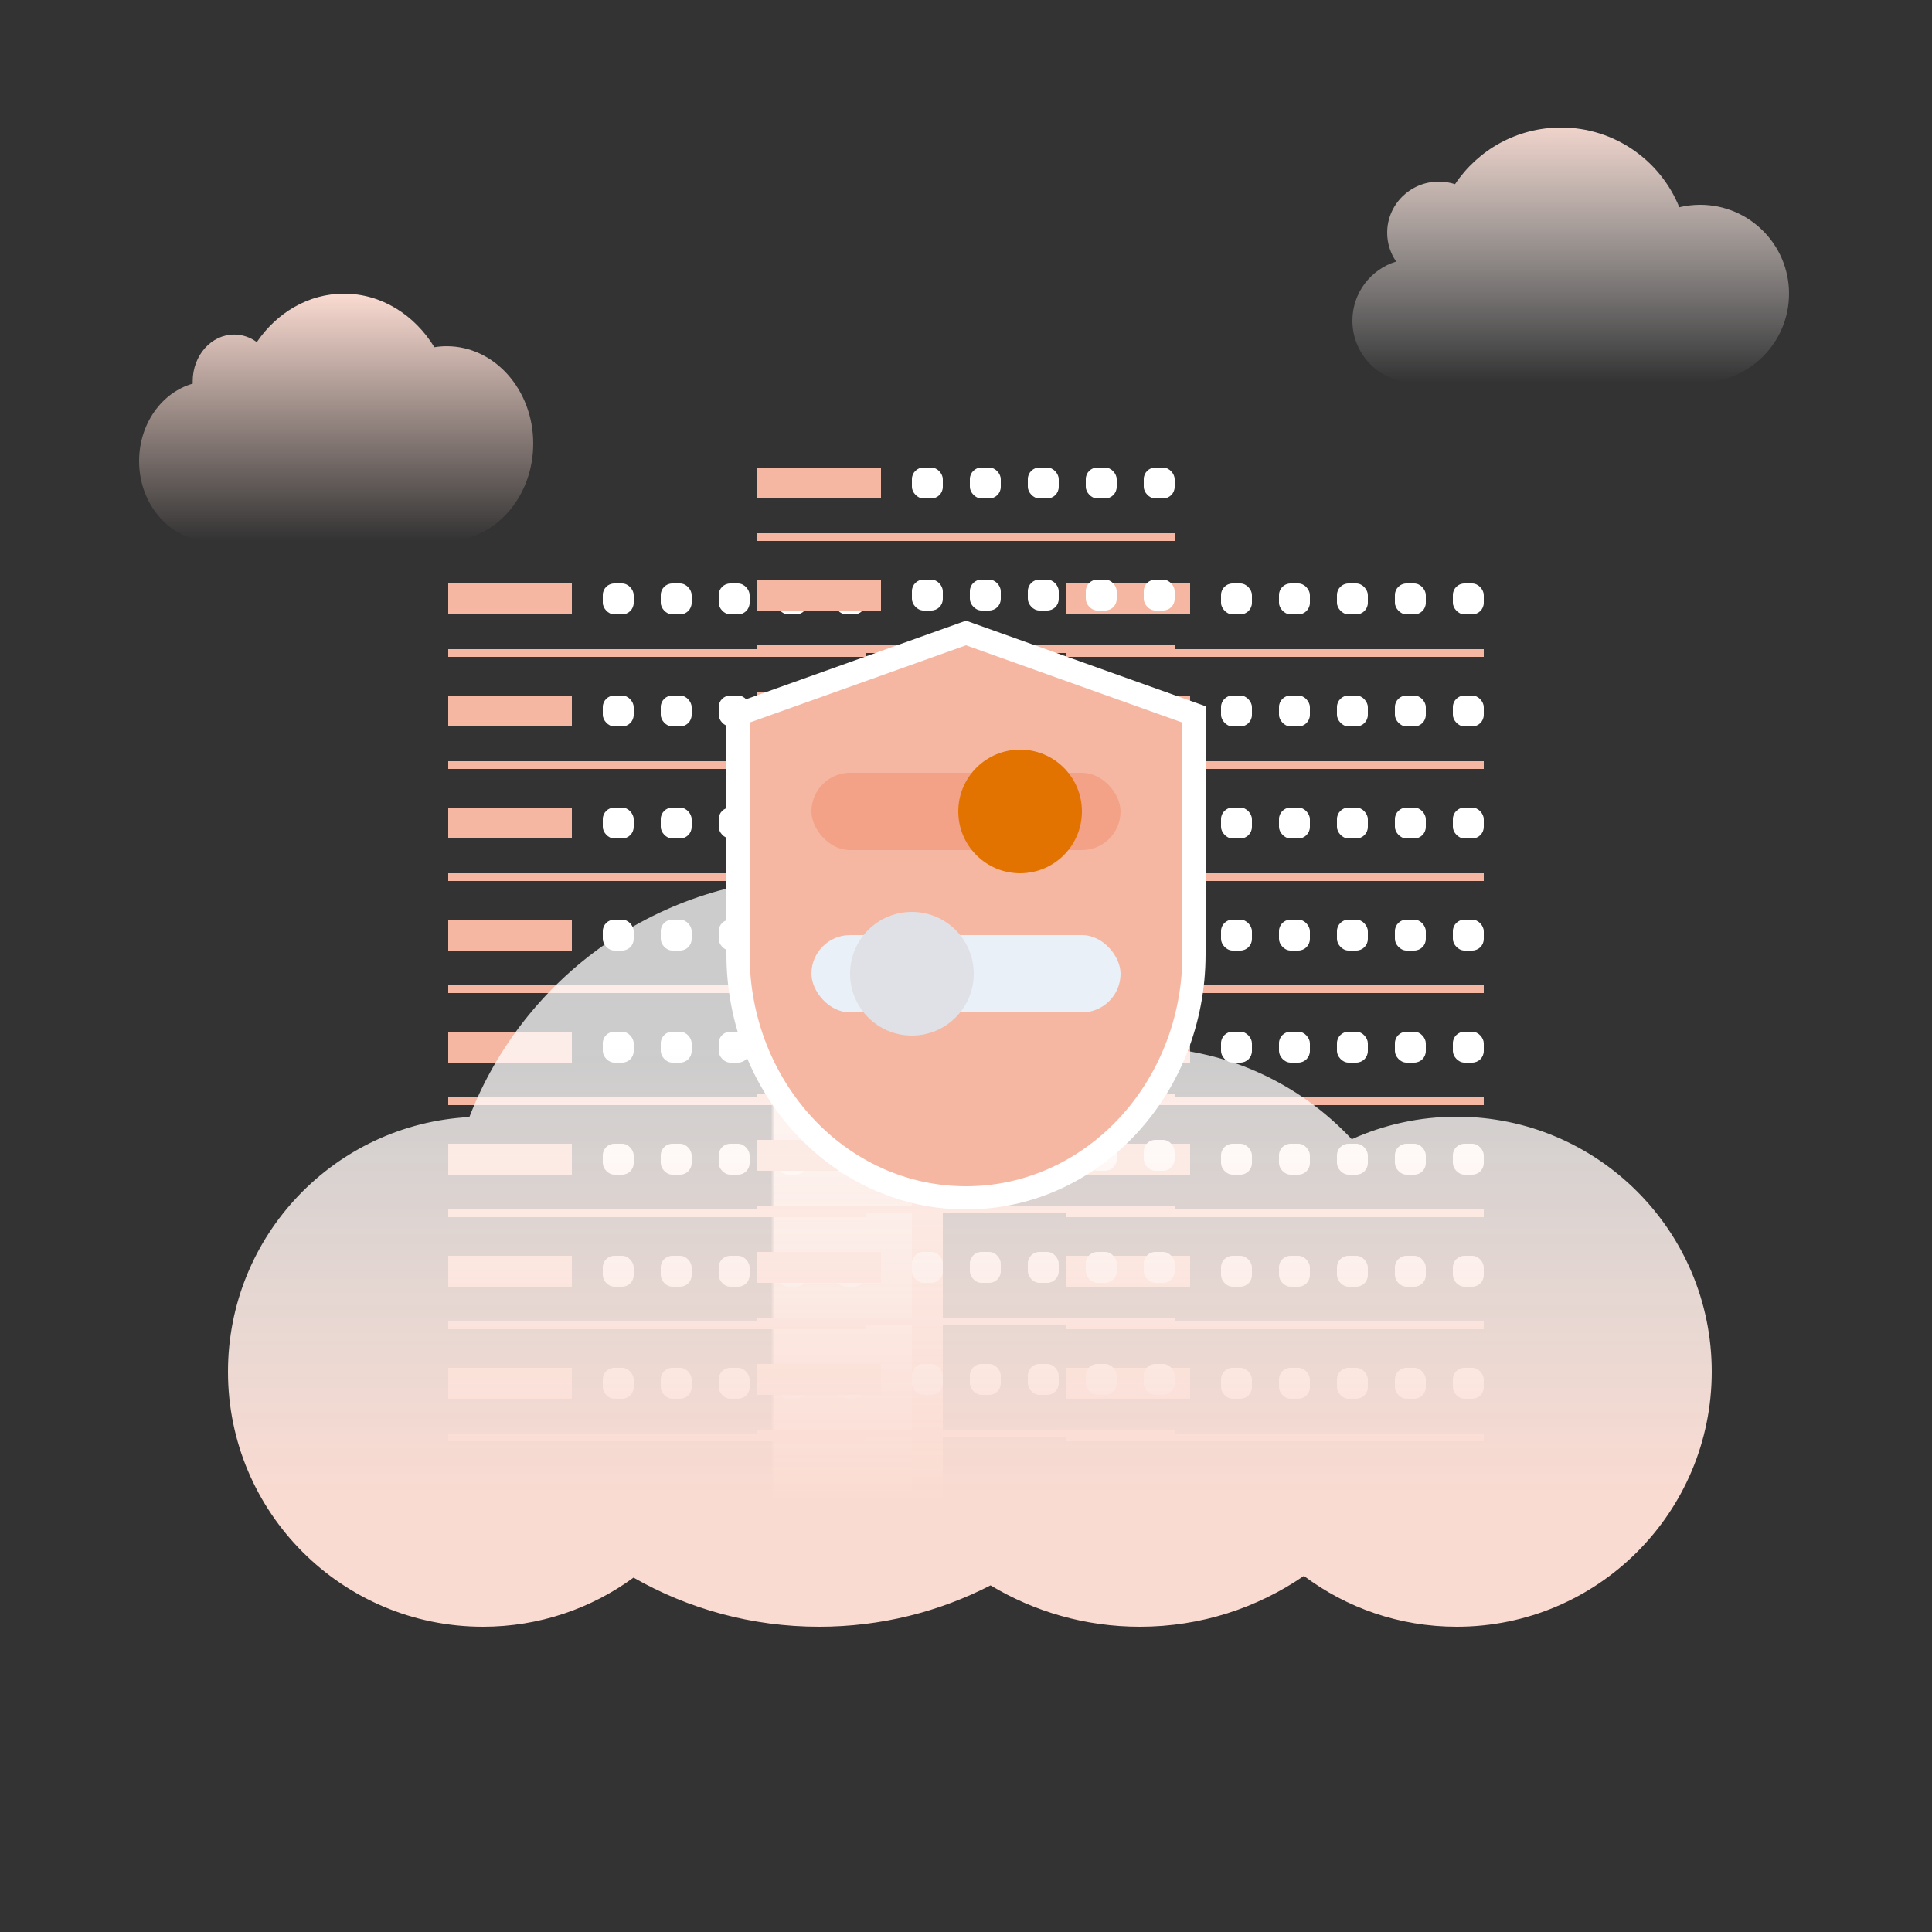 <?xml version="1.0" encoding="UTF-8"?>
<svg xmlns="http://www.w3.org/2000/svg" width="500" height="500" viewBox="0 0 500 500" fill="none">
  <rect x="0" y="0" width="500" height="500" fill="#333333" stroke="none"/>
  <path fill-rule="evenodd" clip-rule="evenodd" d="M54.342 140C44.212 140 36 130.75 36 119.339C36 109.66 41.907 101.536 49.882 99.292C49.873 99.088 49.868 98.883 49.868 98.677C49.868 91.998 54.675 86.583 60.605 86.583C62.766 86.583 64.777 87.301 66.461 88.538C71.654 80.915 79.824 76 89.013 76C98.725 76 107.298 81.489 112.421 89.864C113.47 89.694 114.541 89.606 115.632 89.606C127.985 89.606 138 100.887 138 114.803C138 128.04 128.938 138.894 117.421 139.92V140H54.342L54.342 140Z" fill="url(#paint0_linear_13_2013)"></path>
  <path fill-rule="evenodd" clip-rule="evenodd" d="M366 99H404H440C452.703 99 463 88.703 463 76C463 63.297 452.703 53 440 53C438.142 53 436.336 53.22 434.606 53.636C429.713 41.536 417.853 33 404 33C392.56 33 382.48 38.821 376.559 47.663C375.241 47.233 373.832 47 372.368 47C364.985 47 359 52.922 359 60.228C359 62.998 359.86 65.568 361.33 67.692C354.771 69.691 350 75.788 350 83C350 91.501 356.629 98.453 365 98.969V99H366Z" fill="url(#paint1_linear_13_2013)"></path>
  <mask id="path-3-inside-1_13_2013" fill="white">
    <rect x="260" y="135" width="140" height="260" rx="2"></rect>
  </mask>
  <rect x="260" y="135" width="140" height="260" rx="2" fill="#FADBD1" stroke="#F6B7A2" stroke-width="8" mask="url(#path-3-inside-1_13_2013)"></rect>
  <rect x="376" y="151" width="8" height="8" rx="3" fill="white"></rect>
  <rect x="331" y="151" width="8" height="8" rx="3" fill="white"></rect>
  <rect x="361" y="151" width="8" height="8" rx="3" fill="white"></rect>
  <rect x="346" y="151" width="8" height="8" rx="3" fill="white"></rect>
  <rect x="316" y="151" width="8" height="8" rx="3" fill="white"></rect>
  <rect x="278" y="153" width="28" height="4" fill="#F6B7A2" stroke="#F6B7A2" stroke-width="4"></rect>
  <line x1="276" y1="169" x2="384" y2="169" stroke="#F6B7A2" stroke-width="2"></line>
  <rect x="376" y="180" width="8" height="8" rx="3" fill="white"></rect>
  <rect x="331" y="180" width="8" height="8" rx="3" fill="white"></rect>
  <rect x="361" y="180" width="8" height="8" rx="3" fill="white"></rect>
  <rect x="346" y="180" width="8" height="8" rx="3" fill="white"></rect>
  <rect x="316" y="180" width="8" height="8" rx="3" fill="white"></rect>
  <rect x="278" y="182" width="28" height="4" fill="#F6B7A2" stroke="#F6B7A2" stroke-width="4"></rect>
  <line x1="276" y1="198" x2="384" y2="198" stroke="#F6B7A2" stroke-width="2"></line>
  <rect x="376" y="209" width="8" height="8" rx="3" fill="white"></rect>
  <rect x="331" y="209" width="8" height="8" rx="3" fill="white"></rect>
  <rect x="361" y="209" width="8" height="8" rx="3" fill="white"></rect>
  <rect x="346" y="209" width="8" height="8" rx="3" fill="white"></rect>
  <rect x="316" y="209" width="8" height="8" rx="3" fill="white"></rect>
  <rect x="278" y="211" width="28" height="4" fill="#F6B7A2" stroke="#F6B7A2" stroke-width="4"></rect>
  <line x1="276" y1="227" x2="384" y2="227" stroke="#F6B7A2" stroke-width="2"></line>
  <rect x="376" y="238" width="8" height="8" rx="3" fill="white"></rect>
  <rect x="331" y="238" width="8" height="8" rx="3" fill="white"></rect>
  <rect x="361" y="238" width="8" height="8" rx="3" fill="white"></rect>
  <rect x="346" y="238" width="8" height="8" rx="3" fill="white"></rect>
  <rect x="316" y="238" width="8" height="8" rx="3" fill="white"></rect>
  <rect x="278" y="240" width="28" height="4" fill="#F6B7A2" stroke="#F6B7A2" stroke-width="4"></rect>
  <line x1="276" y1="256" x2="384" y2="256" stroke="#F6B7A2" stroke-width="2"></line>
  <rect x="376" y="267" width="8" height="8" rx="3" fill="white"></rect>
  <rect x="331" y="267" width="8" height="8" rx="3" fill="white"></rect>
  <rect x="361" y="267" width="8" height="8" rx="3" fill="white"></rect>
  <rect x="346" y="267" width="8" height="8" rx="3" fill="white"></rect>
  <rect x="316" y="267" width="8" height="8" rx="3" fill="white"></rect>
  <rect x="278" y="269" width="28" height="4" fill="#F6B7A2" stroke="#F6B7A2" stroke-width="4"></rect>
  <line x1="276" y1="285" x2="384" y2="285" stroke="#F6B7A2" stroke-width="2"></line>
  <rect x="376" y="296" width="8" height="8" rx="3" fill="white"></rect>
  <rect x="331" y="296" width="8" height="8" rx="3" fill="white"></rect>
  <rect x="361" y="296" width="8" height="8" rx="3" fill="white"></rect>
  <rect x="346" y="296" width="8" height="8" rx="3" fill="white"></rect>
  <rect x="316" y="296" width="8" height="8" rx="3" fill="white"></rect>
  <rect x="278" y="298" width="28" height="4" fill="#F6B7A2" stroke="#F6B7A2" stroke-width="4"></rect>
  <line x1="276" y1="314" x2="384" y2="314" stroke="#F6B7A2" stroke-width="2"></line>
  <rect x="376" y="325" width="8" height="8" rx="3" fill="white"></rect>
  <rect x="331" y="325" width="8" height="8" rx="3" fill="white"></rect>
  <rect x="361" y="325" width="8" height="8" rx="3" fill="white"></rect>
  <rect x="346" y="325" width="8" height="8" rx="3" fill="white"></rect>
  <rect x="316" y="325" width="8" height="8" rx="3" fill="white"></rect>
  <rect x="278" y="327" width="28" height="4" fill="#F6B7A2" stroke="#F6B7A2" stroke-width="4"></rect>
  <line x1="276" y1="343" x2="384" y2="343" stroke="#F6B7A2" stroke-width="2"></line>
  <rect x="376" y="354" width="8" height="8" rx="3" fill="white"></rect>
  <rect x="331" y="354" width="8" height="8" rx="3" fill="white"></rect>
  <rect x="361" y="354" width="8" height="8" rx="3" fill="white"></rect>
  <rect x="346" y="354" width="8" height="8" rx="3" fill="white"></rect>
  <rect x="316" y="354" width="8" height="8" rx="3" fill="white"></rect>
  <rect x="278" y="356" width="28" height="4" fill="#F6B7A2" stroke="#F6B7A2" stroke-width="4"></rect>
  <line x1="276" y1="372" x2="384" y2="372" stroke="#F6B7A2" stroke-width="2"></line>
  <mask id="path-60-inside-2_13_2013" fill="white">
    <rect x="100" y="135" width="140" height="260" rx="2"></rect>
  </mask>
  <rect x="100" y="135" width="140" height="260" rx="2" fill="#FADBD1" stroke="#F6B7A2" stroke-width="8" mask="url(#path-60-inside-2_13_2013)"></rect>
  <rect x="216" y="151" width="8" height="8" rx="3" fill="white"></rect>
  <rect x="171" y="151" width="8" height="8" rx="3" fill="white"></rect>
  <rect x="201" y="151" width="8" height="8" rx="3" fill="white"></rect>
  <rect x="186" y="151" width="8" height="8" rx="3" fill="white"></rect>
  <rect x="156" y="151" width="8" height="8" rx="3" fill="white"></rect>
  <rect x="118" y="153" width="28" height="4" fill="#5C7AA2" stroke="#F6B7A2" stroke-width="4"></rect>
  <line x1="116" y1="169" x2="224" y2="169" stroke="#F6B7A2" stroke-width="2"></line>
  <rect x="216" y="180" width="8" height="8" rx="3" fill="white"></rect>
  <rect x="171" y="180" width="8" height="8" rx="3" fill="white"></rect>
  <rect x="201" y="180" width="8" height="8" rx="3" fill="white"></rect>
  <rect x="186" y="180" width="8" height="8" rx="3" fill="white"></rect>
  <rect x="156" y="180" width="8" height="8" rx="3" fill="white"></rect>
  <rect x="118" y="182" width="28" height="4" fill="#5C7AA2" stroke="#F6B7A2" stroke-width="4"></rect>
  <line x1="116" y1="198" x2="224" y2="198" stroke="#F6B7A2" stroke-width="2"></line>
  <rect x="216" y="209" width="8" height="8" rx="3" fill="white"></rect>
  <rect x="171" y="209" width="8" height="8" rx="3" fill="white"></rect>
  <rect x="201" y="209" width="8" height="8" rx="3" fill="white"></rect>
  <rect x="186" y="209" width="8" height="8" rx="3" fill="white"></rect>
  <rect x="156" y="209" width="8" height="8" rx="3" fill="white"></rect>
  <rect x="118" y="211" width="28" height="4" fill="#5C7AA2" stroke="#F6B7A2" stroke-width="4"></rect>
  <line x1="116" y1="227" x2="224" y2="227" stroke="#F6B7A2" stroke-width="2"></line>
  <rect x="216" y="238" width="8" height="8" rx="3" fill="white"></rect>
  <rect x="171" y="238" width="8" height="8" rx="3" fill="white"></rect>
  <rect x="201" y="238" width="8" height="8" rx="3" fill="white"></rect>
  <rect x="186" y="238" width="8" height="8" rx="3" fill="white"></rect>
  <rect x="156" y="238" width="8" height="8" rx="3" fill="white"></rect>
  <rect x="118" y="240" width="28" height="4" fill="#5C7AA2" stroke="#F6B7A2" stroke-width="4"></rect>
  <line x1="116" y1="256" x2="224" y2="256" stroke="#F6B7A2" stroke-width="2"></line>
  <rect x="216" y="267" width="8" height="8" rx="3" fill="white"></rect>
  <rect x="171" y="267" width="8" height="8" rx="3" fill="white"></rect>
  <rect x="201" y="267" width="8" height="8" rx="3" fill="white"></rect>
  <rect x="186" y="267" width="8" height="8" rx="3" fill="white"></rect>
  <rect x="156" y="267" width="8" height="8" rx="3" fill="white"></rect>
  <rect x="118" y="269" width="28" height="4" fill="#5C7AA2" stroke="#F6B7A2" stroke-width="4"></rect>
  <line x1="116" y1="285" x2="224" y2="285" stroke="#F6B7A2" stroke-width="2"></line>
  <rect x="216" y="296" width="8" height="8" rx="3" fill="white"></rect>
  <rect x="171" y="296" width="8" height="8" rx="3" fill="white"></rect>
  <rect x="201" y="296" width="8" height="8" rx="3" fill="white"></rect>
  <rect x="186" y="296" width="8" height="8" rx="3" fill="white"></rect>
  <rect x="156" y="296" width="8" height="8" rx="3" fill="white"></rect>
  <rect x="118" y="298" width="28" height="4" fill="#5C7AA2" stroke="#F6B7A2" stroke-width="4"></rect>
  <line x1="116" y1="314" x2="224" y2="314" stroke="#F6B7A2" stroke-width="2"></line>
  <rect x="216" y="325" width="8" height="8" rx="3" fill="white"></rect>
  <rect x="171" y="325" width="8" height="8" rx="3" fill="white"></rect>
  <rect x="201" y="325" width="8" height="8" rx="3" fill="white"></rect>
  <rect x="186" y="325" width="8" height="8" rx="3" fill="white"></rect>
  <rect x="156" y="325" width="8" height="8" rx="3" fill="white"></rect>
  <rect x="118" y="327" width="28" height="4" fill="#5C7AA2" stroke="#F6B7A2" stroke-width="4"></rect>
  <line x1="116" y1="343" x2="224" y2="343" stroke="#F6B7A2" stroke-width="2"></line>
  <rect x="216" y="354" width="8" height="8" rx="3" fill="white"></rect>
  <rect x="171" y="354" width="8" height="8" rx="3" fill="white"></rect>
  <rect x="201" y="354" width="8" height="8" rx="3" fill="white"></rect>
  <rect x="186" y="354" width="8" height="8" rx="3" fill="white"></rect>
  <rect x="156" y="354" width="8" height="8" rx="3" fill="white"></rect>
  <rect x="118" y="356" width="28" height="4" fill="#5C7AA2" stroke="#F6B7A2" stroke-width="4"></rect>
  <line x1="116" y1="372" x2="224" y2="372" stroke="#F6B7A2" stroke-width="2"></line>
  <mask id="path-117-inside-3_13_2013" fill="white">
    <rect x="180" y="105" width="140" height="290" rx="2"></rect>
  </mask>
  <rect x="180" y="105" width="140" height="290" rx="2" fill="#FADBD1" stroke="#F6B7A2" stroke-width="8" mask="url(#path-117-inside-3_13_2013)"></rect>
  <rect x="296" y="353" width="8" height="8" rx="3" fill="white"></rect>
  <rect x="251" y="353" width="8" height="8" rx="3" fill="white"></rect>
  <rect x="281" y="353" width="8" height="8" rx="3" fill="white"></rect>
  <rect x="266" y="353" width="8" height="8" rx="3" fill="white"></rect>
  <rect x="236" y="353" width="8" height="8" rx="3" fill="white"></rect>
  <rect x="198" y="355" width="28" height="4" fill="#5C7AA2" stroke="#F6B7A2" stroke-width="4"></rect>
  <line x1="196" y1="371" x2="304" y2="371" stroke="#F6B7A2" stroke-width="2"></line>
  <rect x="296" y="121" width="8" height="8" rx="3" fill="white"></rect>
  <rect x="251" y="121" width="8" height="8" rx="3" fill="white"></rect>
  <rect x="281" y="121" width="8" height="8" rx="3" fill="white"></rect>
  <rect x="266" y="121" width="8" height="8" rx="3" fill="white"></rect>
  <rect x="236" y="121" width="8" height="8" rx="3" fill="white"></rect>
  <rect x="198" y="123" width="28" height="4" fill="#5C7AA2" stroke="#F6B7A2" stroke-width="4"></rect>
  <line x1="196" y1="139" x2="304" y2="139" stroke="#F6B7A2" stroke-width="2"></line>
  <rect x="296" y="150" width="8" height="8" rx="3" fill="white"></rect>
  <rect x="251" y="150" width="8" height="8" rx="3" fill="white"></rect>
  <rect x="281" y="150" width="8" height="8" rx="3" fill="white"></rect>
  <rect x="266" y="150" width="8" height="8" rx="3" fill="white"></rect>
  <rect x="236" y="150" width="8" height="8" rx="3" fill="white"></rect>
  <rect x="198" y="152" width="28" height="4" fill="#5C7AA2" stroke="#F6B7A2" stroke-width="4"></rect>
  <line x1="196" y1="168" x2="304" y2="168" stroke="#F6B7A2" stroke-width="2"></line>
  <rect x="296" y="179" width="8" height="8" rx="3" fill="white"></rect>
  <rect x="251" y="179" width="8" height="8" rx="3" fill="white"></rect>
  <rect x="281" y="179" width="8" height="8" rx="3" fill="white"></rect>
  <rect x="266" y="179" width="8" height="8" rx="3" fill="white"></rect>
  <rect x="236" y="179" width="8" height="8" rx="3" fill="white"></rect>
  <rect x="198" y="181" width="28" height="4" fill="#5C7AA2" stroke="#F6B7A2" stroke-width="4"></rect>
  <line x1="196" y1="197" x2="304" y2="197" stroke="#F6B7A2" stroke-width="2"></line>
  <rect x="296" y="208" width="8" height="8" rx="3" fill="white"></rect>
  <rect x="251" y="208" width="8" height="8" rx="3" fill="white"></rect>
  <rect x="281" y="208" width="8" height="8" rx="3" fill="white"></rect>
  <rect x="266" y="208" width="8" height="8" rx="3" fill="white"></rect>
  <rect x="236" y="208" width="8" height="8" rx="3" fill="white"></rect>
  <rect x="198" y="210" width="28" height="4" fill="#5C7AA2" stroke="#F6B7A2" stroke-width="4"></rect>
  <line x1="196" y1="226" x2="304" y2="226" stroke="#F6B7A2" stroke-width="2"></line>
  <rect x="296" y="237" width="8" height="8" rx="3" fill="white"></rect>
  <rect x="251" y="237" width="8" height="8" rx="3" fill="white"></rect>
  <rect x="281" y="237" width="8" height="8" rx="3" fill="white"></rect>
  <rect x="266" y="237" width="8" height="8" rx="3" fill="white"></rect>
  <rect x="236" y="237" width="8" height="8" rx="3" fill="white"></rect>
  <rect x="198" y="239" width="28" height="4" fill="#5C7AA2" stroke="#F6B7A2" stroke-width="4"></rect>
  <line x1="196" y1="255" x2="304" y2="255" stroke="#F6B7A2" stroke-width="2"></line>
  <rect x="296" y="266" width="8" height="8" rx="3" fill="white"></rect>
  <rect x="251" y="266" width="8" height="8" rx="3" fill="white"></rect>
  <rect x="281" y="266" width="8" height="8" rx="3" fill="white"></rect>
  <rect x="266" y="266" width="8" height="8" rx="3" fill="white"></rect>
  <rect x="236" y="266" width="8" height="8" rx="3" fill="white"></rect>
  <rect x="198" y="268" width="28" height="4" fill="#5C7AA2" stroke="#F6B7A2" stroke-width="4"></rect>
  <line x1="196" y1="284" x2="304" y2="284" stroke="#F6B7A2" stroke-width="2"></line>
  <rect x="296" y="295" width="8" height="8" rx="3" fill="white"></rect>
  <rect x="251" y="295" width="8" height="8" rx="3" fill="white"></rect>
  <rect x="281" y="295" width="8" height="8" rx="3" fill="white"></rect>
  <rect x="266" y="295" width="8" height="8" rx="3" fill="white"></rect>
  <rect x="236" y="295" width="8" height="8" rx="3" fill="white"></rect>
  <rect x="198" y="297" width="28" height="4" fill="#5C7AA2" stroke="#F6B7A2" stroke-width="4"></rect>
  <line x1="196" y1="313" x2="304" y2="313" stroke="#F6B7A2" stroke-width="2"></line>
  <rect x="296" y="324" width="8" height="8" rx="3" fill="white"></rect>
  <rect x="251" y="324" width="8" height="8" rx="3" fill="white"></rect>
  <rect x="281" y="324" width="8" height="8" rx="3" fill="white"></rect>
  <rect x="266" y="324" width="8" height="8" rx="3" fill="white"></rect>
  <rect x="236" y="324" width="8" height="8" rx="3" fill="white"></rect>
  <rect x="198" y="326" width="28" height="4" fill="#5C7AA2" stroke="#F6B7A2" stroke-width="4"></rect>
  <line x1="196" y1="342" x2="304" y2="342" stroke="#F6B7A2" stroke-width="2"></line>
  <path fill-rule="evenodd" clip-rule="evenodd" d="M256.353 410.289C243.06 417.135 227.981 421 212 421C194.519 421 178.118 416.376 163.954 408.284C153.036 416.279 139.569 421 125 421C88.549 421 59 391.451 59 355C59 319.733 86.661 290.927 121.471 289.093C135.486 252.769 170.734 227 212 227C246.021 227 275.952 244.515 293.267 271.02C293.843 271.007 294.421 271 295 271C316.643 271 336.146 280.168 349.835 294.832C358.12 291.086 367.316 289 377 289C413.451 289 443 318.549 443 355C443 391.451 413.451 421 377 421C362.163 421 348.47 416.104 337.448 407.841C325.378 416.141 310.756 421 295 421C280.863 421 267.639 417.089 256.353 410.289Z" fill="url(#paint2_linear_13_2013)"></path>
  <path d="M251.009 164.175L250 163.814L248.991 164.175L192.991 184.175L191 184.886V187V247C191 281.599 217.22 310 250 310C282.78 310 309 281.599 309 247V187V184.886L307.009 184.175L251.009 164.175Z" fill="#F6B7A2" stroke="white" stroke-width="6"></path>
  <rect x="210" y="200" width="80" height="20" rx="10" fill="#F3A287"></rect>
  <circle cx="264" cy="210" r="16" fill="#E37300"></circle>
  <rect x="290" y="262" width="80" height="20" rx="10" transform="rotate(-180 290 262)" fill="#EAF0F7"></rect>
  <ellipse cx="236" cy="252" rx="16" ry="16" transform="rotate(-180 236 252)" fill="#DFE1E6"></ellipse>
  <defs>
    <linearGradient id="paint0_linear_13_2013" x1="87" y1="76" x2="87" y2="140" gradientUnits="userSpaceOnUse">
      <stop stop-color="#FADBD1"></stop>
      <stop offset="1" stop-color="#FADBD1" stop-opacity="0"></stop>
    </linearGradient>
    <linearGradient id="paint1_linear_13_2013" x1="413.5" y1="29" x2="413.5" y2="99" gradientUnits="userSpaceOnUse">
      <stop stop-color="#FADBD1"></stop>
      <stop offset="1" stop-color="white" stop-opacity="0"></stop>
    </linearGradient>
    <linearGradient id="paint2_linear_13_2013" x1="295" y1="271" x2="295" y2="421" gradientUnits="userSpaceOnUse">
      <stop stop-color="white" stop-opacity="0.75"></stop>
      <stop offset="0.784" stop-color="#FADBD1"></stop>
    </linearGradient>
  </defs>
</svg>

